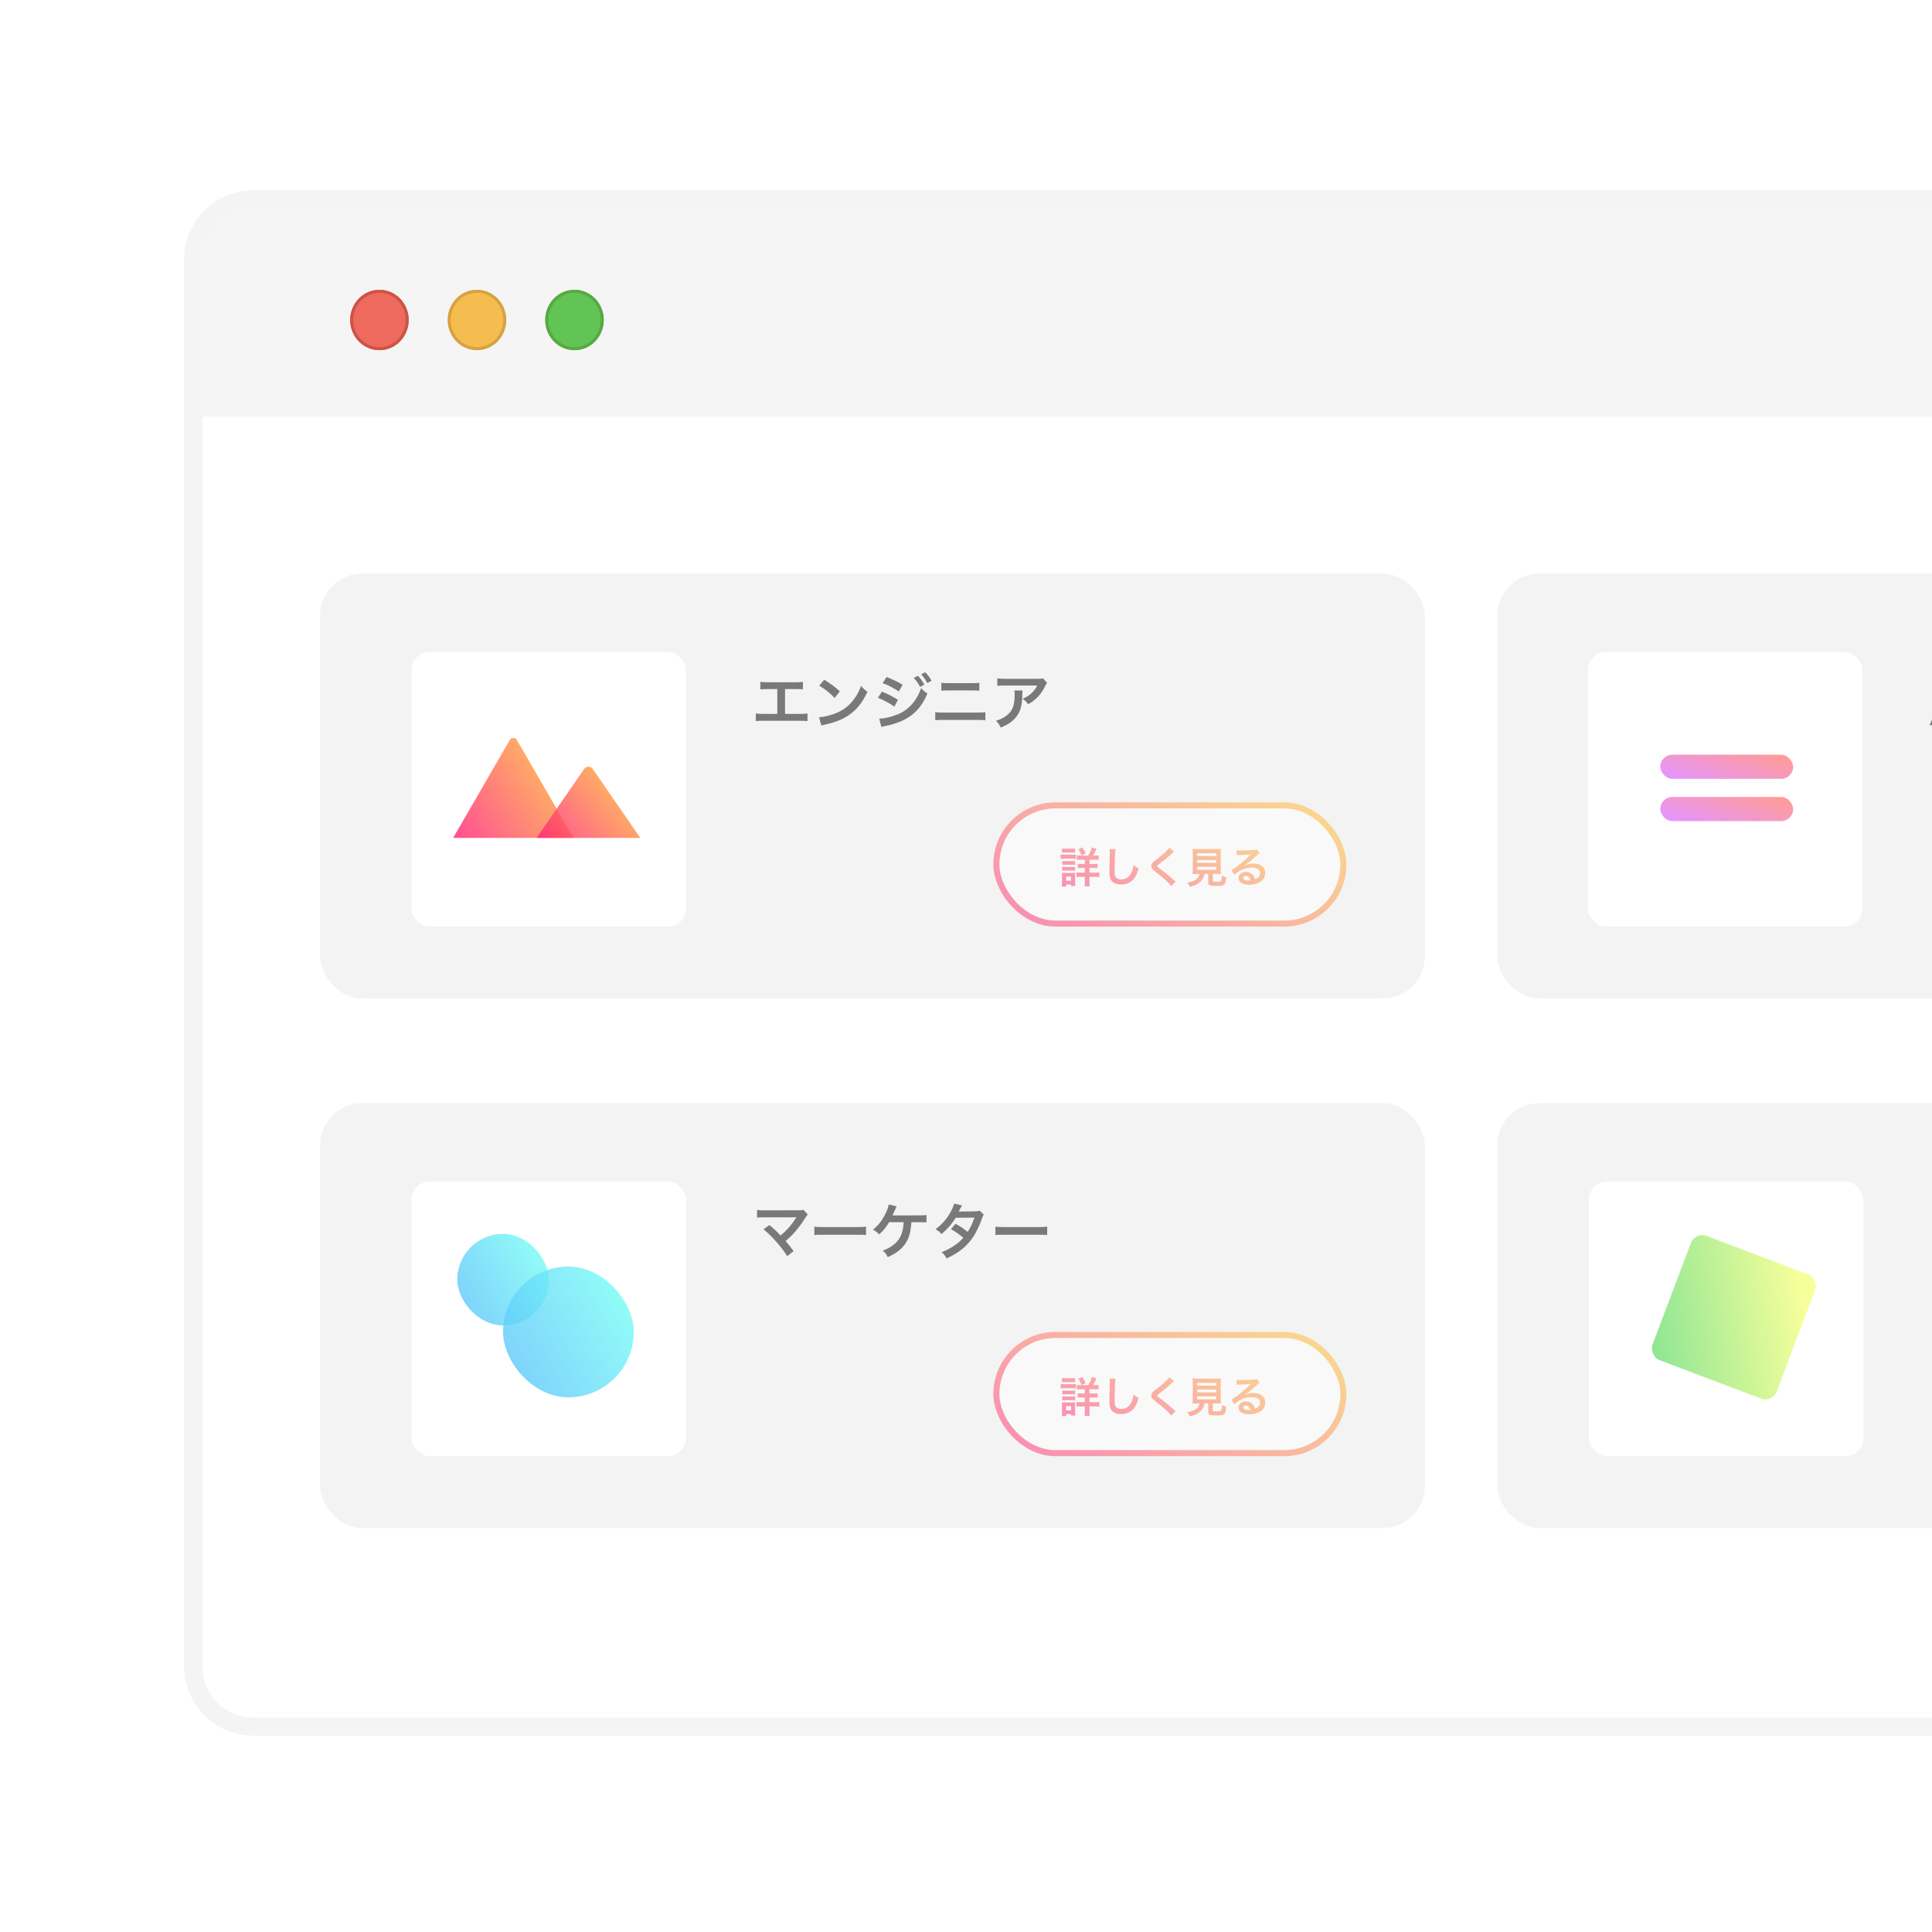 <svg width="320" height="320" viewBox="0 0 320 320" fill="none" xmlns="http://www.w3.org/2000/svg">
<g clip-path="url(#clip0)">
<rect width="320" height="320" rx="8" fill="white"/>
<rect width="320" height="320" rx="8" fill="white"/>
<path d="M32 43C32 37.477 36.477 33 42 33H389C394.523 33 399 37.477 399 43V276C399 281.523 394.523 286 389 286H42C36.477 286 32 281.523 32 276V43Z" fill="white"/>
<rect x="32" y="86" width="367" height="175" fill="white"/>
<path d="M32 43C32 37.477 36.477 33 42 33H389C394.523 33 399 37.477 399 43V69H32V43Z" fill="#F5F5F5"/>
<g filter="url(#filter0_i)">
<path fill-rule="evenodd" clip-rule="evenodd" d="M62.846 58C65.523 58 67.692 55.761 67.692 53C67.692 50.239 65.523 48 62.846 48C60.17 48 58 50.239 58 53C58 55.761 60.17 58 62.846 58Z" fill="#EE6A5F"/>
</g>
<path d="M67.442 53C67.442 55.631 65.377 57.75 62.846 57.75C60.315 57.75 58.25 55.631 58.25 53C58.25 50.369 60.315 48.25 62.846 48.25C65.377 48.25 67.442 50.369 67.442 53Z" stroke="#CE5347" stroke-width="0.5"/>
<g filter="url(#filter1_i)">
<path fill-rule="evenodd" clip-rule="evenodd" d="M79 58C81.676 58 83.846 55.761 83.846 53C83.846 50.239 81.676 48 79 48C76.323 48 74.154 50.239 74.154 53C74.154 55.761 76.323 58 79 58Z" fill="#F5BD4F"/>
</g>
<path d="M83.596 53C83.596 55.631 81.531 57.75 79 57.75C76.469 57.75 74.404 55.631 74.404 53C74.404 50.369 76.469 48.25 79 48.25C81.531 48.25 83.596 50.369 83.596 53Z" stroke="#D6A243" stroke-width="0.5"/>
<g filter="url(#filter2_i)">
<path fill-rule="evenodd" clip-rule="evenodd" d="M95.154 58C97.83 58 100 55.761 100 53C100 50.239 97.83 48 95.154 48C92.477 48 90.308 50.239 90.308 53C90.308 55.761 92.477 58 95.154 58Z" fill="#61C454"/>
</g>
<path d="M99.75 53C99.75 55.631 97.685 57.75 95.154 57.75C92.623 57.75 90.558 55.631 90.558 53C90.558 50.369 92.623 48.25 95.154 48.25C97.685 48.25 99.75 50.369 99.75 53Z" stroke="#58A942" stroke-width="0.5"/>
<path d="M42 34.5H389V31.5H42V34.5ZM397.5 43V276H400.5V43H397.5ZM389 284.5H42V287.5H389V284.5ZM33.5 276V43H30.5V276H33.5ZM42 284.5C37.306 284.5 33.5 280.694 33.5 276H30.5C30.5 282.351 35.649 287.5 42 287.5V284.5ZM397.5 276C397.5 280.694 393.694 284.5 389 284.5V287.5C395.351 287.5 400.5 282.351 400.5 276H397.5ZM389 34.5C393.694 34.5 397.5 38.306 397.5 43H400.5C400.5 36.649 395.351 31.5 389 31.5V34.5ZM42 31.5C35.649 31.5 30.5 36.649 30.5 43H33.5C33.5 38.306 37.306 34.5 42 34.5V31.5Z" fill="#F4F4F4"/>
<rect x="53" y="95" width="183" height="70.385" rx="7" fill="#F3F3F3"/>
<rect x="68.16" y="107.994" width="45.479" height="45.479" rx="3" fill="white"/>
<path d="M94.997 138.783H75.128C75.103 138.783 75.079 138.781 75.054 138.777L84.451 122.542C84.509 122.441 84.592 122.357 84.693 122.298C84.793 122.239 84.908 122.209 85.024 122.209C85.141 122.209 85.255 122.239 85.356 122.298C85.456 122.357 85.539 122.441 85.597 122.542L91.903 133.437L92.206 133.958L94.997 138.783Z" fill="url(#paint0_linear)" fill-opacity="0.8"/>
<path d="M106.059 138.783H88.874L92.204 133.959L92.444 133.611L96.783 127.324C96.86 127.228 96.956 127.149 97.066 127.092C97.175 127.035 97.295 127.002 97.418 126.995C97.541 126.988 97.664 127.006 97.78 127.05C97.895 127.093 98 127.16 98.088 127.246C98.11 127.271 98.131 127.297 98.15 127.324L106.059 138.783Z" fill="url(#paint1_linear)" fill-opacity="0.8"/>
<path opacity="0.5" d="M130.027 114.134H131.707C132.377 114.134 132.627 114.144 132.987 114.184V112.934C132.607 112.994 132.367 113.004 131.687 113.004H127.237C126.557 113.004 126.317 112.994 125.937 112.934V114.184C126.297 114.144 126.557 114.134 127.217 114.134H128.747V118.244H126.487C125.787 118.244 125.577 118.234 125.187 118.174V119.434C125.547 119.394 125.807 119.384 126.467 119.384H132.467C133.127 119.384 133.387 119.394 133.747 119.434V118.174C133.357 118.234 133.147 118.244 132.447 118.244H130.027V114.134ZM135.687 113.574C136.617 114.094 137.437 114.754 138.237 115.604L139.097 114.514C138.327 113.784 137.707 113.324 136.517 112.584L135.687 113.574ZM136.037 120.174C136.267 120.094 136.297 120.084 136.697 120.004C138.247 119.674 139.487 119.184 140.507 118.504C141.877 117.594 142.827 116.414 143.677 114.584C143.167 114.224 143.007 114.074 142.617 113.604C142.317 114.414 142.037 114.964 141.597 115.604C140.807 116.744 139.877 117.514 138.627 118.054C137.717 118.454 136.527 118.744 135.667 118.794L136.037 120.174ZM146.197 113.154C146.927 113.384 148.057 113.974 148.867 114.524L149.507 113.424C148.787 112.974 147.787 112.494 146.847 112.134L146.197 113.154ZM145.407 115.584C146.327 115.924 147.457 116.534 148.117 117.044L148.737 115.914C147.987 115.424 147.007 114.924 146.077 114.554L145.407 115.584ZM151.347 112.284C151.787 112.764 152.067 113.164 152.397 113.774L153.097 113.404C152.757 112.784 152.487 112.404 152.047 111.934L151.347 112.284ZM145.977 120.404C146.167 120.344 146.247 120.324 146.677 120.234C150.257 119.534 152.367 117.894 153.607 114.864C153.147 114.554 152.957 114.394 152.567 113.974C151.847 116.104 150.347 117.744 148.517 118.384C147.457 118.794 146.407 119.024 145.627 119.034L145.977 120.404ZM154.287 112.754C153.977 112.184 153.697 111.804 153.247 111.344L152.577 111.694C152.967 112.124 153.297 112.594 153.597 113.144L154.287 112.754ZM155.917 114.404C156.247 114.364 156.487 114.354 157.087 114.354H161.037C161.637 114.354 161.877 114.364 162.207 114.404V113.084C161.847 113.144 161.617 113.154 161.027 113.154H157.097C156.507 113.154 156.277 113.144 155.917 113.084V114.404ZM154.907 119.294C155.257 119.254 155.517 119.244 156.167 119.244H161.947C162.597 119.244 162.857 119.254 163.207 119.294V117.954C162.827 118.014 162.607 118.024 161.927 118.024H156.187C155.507 118.024 155.287 118.014 154.907 117.954V119.294ZM172.757 112.344C172.477 112.424 172.387 112.434 171.787 112.434H166.567C165.877 112.434 165.567 112.414 165.187 112.354V113.604C165.597 113.554 165.847 113.544 166.547 113.544H171.797C171.567 114.024 171.257 114.434 170.847 114.814C170.437 115.204 170.057 115.434 169.387 115.734C169.837 116.074 169.987 116.224 170.287 116.644C170.757 116.384 171.087 116.164 171.487 115.814C172.097 115.294 172.677 114.544 173.027 113.804C173.287 113.284 173.287 113.274 173.427 113.104L172.757 112.344ZM168.007 114.364C168.047 114.574 168.057 114.664 168.057 114.964C168.057 116.854 167.737 117.714 166.717 118.524C166.227 118.914 165.777 119.134 164.967 119.374C165.367 119.794 165.497 119.974 165.757 120.514C167.007 119.994 167.737 119.484 168.337 118.714C169.017 117.844 169.287 116.884 169.327 115.174C169.337 114.564 169.337 114.554 169.367 114.364H168.007Z" fill="black"/>
<g opacity="0.5">
<rect x="165.033" y="133.399" width="57.473" height="19.574" rx="9.787" fill="white" stroke="url(#paint2_linear)"/>
<path d="M178.959 141.709C178.658 141.709 178.532 141.702 178.357 141.674V142.43C178.532 142.402 178.707 142.395 179.029 142.395H179.687V143.095H179.155C178.861 143.095 178.7 143.088 178.518 143.06V143.788C178.7 143.76 178.84 143.753 179.155 143.753H179.687V144.537H179.043C178.707 144.537 178.511 144.53 178.308 144.502V145.265C178.511 145.237 178.714 145.23 179.036 145.23H179.687V145.972C179.687 146.294 179.673 146.574 179.645 146.805H180.492C180.464 146.546 180.45 146.294 180.45 145.965V145.23H181.374C181.668 145.23 181.871 145.244 182.088 145.272V144.502C181.864 144.53 181.647 144.537 181.36 144.537H180.45V143.753H181.143C181.458 143.753 181.64 143.76 181.801 143.788V143.06C181.647 143.088 181.465 143.095 181.136 143.095H180.45V142.395H181.283C181.619 142.395 181.808 142.402 181.976 142.43V141.674C181.801 141.702 181.661 141.709 181.346 141.709H181.038C181.22 141.408 181.297 141.275 181.626 140.617L180.87 140.344C180.709 140.834 180.499 141.296 180.261 141.709H178.959ZM175.907 141.233C176.082 141.212 176.236 141.205 176.495 141.205H177.482C177.741 141.205 177.902 141.212 178.07 141.233V140.533C177.881 140.561 177.769 140.568 177.482 140.568H176.495C176.208 140.568 176.096 140.561 175.907 140.533V141.233ZM175.683 142.248C175.858 142.227 175.991 142.22 176.243 142.22H177.678C177.979 142.22 178.063 142.227 178.21 142.241V141.527C178.063 141.548 177.93 141.555 177.65 141.555H176.243C175.984 141.555 175.851 141.548 175.683 141.52V142.248ZM175.935 143.242C176.096 143.221 176.166 143.221 176.397 143.221H177.629C177.853 143.221 177.916 143.221 178.077 143.242V142.605C177.93 142.626 177.867 142.626 177.629 142.626H176.397C176.166 142.626 176.082 142.619 175.935 142.605V143.242ZM175.935 144.215C176.089 144.194 176.166 144.194 176.39 144.194H177.615C177.839 144.194 177.93 144.201 178.077 144.215V143.578C177.937 143.599 177.86 143.599 177.629 143.599H176.397C176.166 143.599 176.082 143.592 175.935 143.578V144.215ZM176.6 146.833V146.504H177.405V146.742H178.098C178.077 146.567 178.07 146.406 178.07 146.196V145.069C178.07 144.817 178.077 144.705 178.091 144.565C177.965 144.586 177.888 144.586 177.615 144.586H176.411C176.208 144.586 176.047 144.579 175.872 144.558C175.9 144.754 175.907 144.894 175.907 145.111V146.154C175.907 146.392 175.893 146.623 175.865 146.833H176.6ZM176.579 145.188H177.405V145.888H176.579V145.188ZM179.82 141.387C179.61 140.904 179.505 140.708 179.267 140.351L178.623 140.652C178.847 140.995 178.987 141.275 179.148 141.695L179.82 141.387ZM183.789 140.638C183.81 140.82 183.817 140.918 183.817 141.114C183.817 141.212 183.817 141.359 183.81 141.569C183.768 143.326 183.754 144.026 183.754 144.39C183.754 145.328 183.957 145.867 184.44 146.189C184.734 146.385 185.182 146.497 185.665 146.497C186.547 146.497 187.24 146.203 187.765 145.608C188.108 145.223 188.318 144.768 188.598 143.823C188.255 143.669 188.129 143.592 187.751 143.284C187.674 143.767 187.583 144.096 187.429 144.46C187.1 145.23 186.491 145.657 185.735 145.657C185.294 145.657 184.958 145.524 184.797 145.293C184.657 145.083 184.615 144.831 184.615 144.166C184.615 143.669 184.657 142.248 184.685 141.597C184.713 141.058 184.727 140.855 184.769 140.652L183.789 140.638ZM193.666 140.421C193.547 140.596 193.47 140.687 193.155 141.002C192.686 141.457 192.294 141.793 191.538 142.367C191.02 142.766 191.013 142.773 190.922 142.871C190.768 143.039 190.691 143.228 190.691 143.438C190.691 143.76 190.817 143.949 191.279 144.306C192.357 145.146 192.588 145.335 193.085 145.797C193.561 146.238 193.813 146.504 193.995 146.756L194.716 146.028C194.625 145.958 194.583 145.923 194.513 145.853C193.603 145.027 193.4 144.852 192.308 144.026C191.692 143.564 191.678 143.55 191.678 143.445C191.678 143.368 191.727 143.312 191.944 143.151C192.763 142.528 193.253 142.136 193.61 141.807C194.219 141.24 194.352 141.121 194.471 141.037L193.666 140.421ZM198.678 144.747C198.594 145.188 198.391 145.489 198.013 145.734C197.677 145.951 197.306 146.077 196.648 146.196C196.851 146.441 196.935 146.588 197.054 146.882C197.859 146.7 198.391 146.455 198.832 146.042C199.189 145.713 199.413 145.286 199.497 144.747H200.127V146.112C200.127 146.637 200.337 146.735 201.499 146.735C202.29 146.735 202.591 146.679 202.787 146.497C202.962 146.329 203.032 146.07 203.102 145.293C202.836 145.223 202.668 145.153 202.381 144.999C202.36 145.531 202.325 145.797 202.255 145.895C202.171 146.014 202.031 146.042 201.492 146.042C200.946 146.042 200.883 146.021 200.883 145.825V144.747H201.485C201.772 144.747 202.045 144.754 202.227 144.768C202.199 144.572 202.192 144.362 202.192 144.026V141.471C202.192 141.086 202.206 140.764 202.227 140.596C202.024 140.624 201.807 140.631 201.485 140.631H198.258C197.936 140.631 197.733 140.624 197.523 140.596C197.544 140.778 197.558 141.086 197.558 141.471V144.026C197.558 144.348 197.551 144.565 197.523 144.768C197.705 144.754 197.943 144.747 198.279 144.747H198.678ZM198.293 141.331H201.45V141.786H198.293V141.331ZM198.293 142.444H201.45V142.913H198.293V142.444ZM198.293 143.571H201.45V144.068H198.293V143.571ZM206.119 143.326C206.231 143.263 206.231 143.263 206.406 143.144C206.546 143.053 207.05 142.675 207.176 142.57C207.414 142.367 207.925 141.912 208.275 141.59C208.471 141.408 208.52 141.366 208.639 141.303L208.205 140.687C208.093 140.743 208.016 140.757 207.771 140.778C207.092 140.827 206.238 140.862 205.643 140.862C205.258 140.862 205.055 140.848 204.817 140.82L204.852 141.66C204.985 141.639 205.034 141.632 205.188 141.625C206.455 141.569 206.903 141.541 207.169 141.506L207.176 141.513C207.134 141.555 207.064 141.625 207.05 141.639C206.518 142.178 205.608 142.962 204.957 143.459C204.495 143.809 204.215 143.998 203.97 144.117L204.446 144.873C205.286 144.11 206.308 143.697 207.33 143.697C208.177 143.697 208.716 144.054 208.716 144.6C208.716 145.097 208.464 145.398 207.883 145.615C207.778 145.314 207.701 145.16 207.561 144.985C207.267 144.614 206.84 144.411 206.35 144.411C205.65 144.411 205.146 144.831 205.146 145.412C205.146 145.727 205.3 146.021 205.566 146.217C205.846 146.427 206.336 146.539 206.924 146.539C207.568 146.539 208.163 146.399 208.618 146.14C209.241 145.79 209.57 145.258 209.57 144.593C209.57 143.634 208.8 143.018 207.603 143.018C207.078 143.018 206.77 143.088 206.133 143.34L206.119 143.326ZM207.127 145.818C206.931 145.846 206.896 145.846 206.763 145.846C206.245 145.846 205.93 145.685 205.93 145.405C205.93 145.209 206.091 145.083 206.343 145.083C206.735 145.083 207.001 145.335 207.127 145.818Z" fill="url(#paint3_linear)"/>
</g>
<rect x="53" y="182.71" width="183" height="70.385" rx="7" fill="#F3F3F3"/>
<rect x="68.16" y="195.704" width="45.479" height="45.479" rx="3" fill="white"/>
<rect x="75.74" y="204.367" width="15.16" height="15.16" rx="7.58" fill="url(#paint4_linear)" fill-opacity="0.8"/>
<rect x="83.319" y="209.781" width="21.657" height="21.657" rx="10.828" fill="url(#paint5_linear)" fill-opacity="0.8"/>
<path opacity="0.5" d="M126.457 203.614C127.187 204.204 127.687 204.694 128.457 205.544C129.297 206.474 129.827 207.164 130.387 208.064L131.437 207.224C130.917 206.514 130.537 206.034 130.117 205.554C131.347 204.524 132.397 203.294 133.347 201.764C133.577 201.404 133.637 201.334 133.787 201.174L133.087 200.384C132.837 200.454 132.687 200.464 132.257 200.464L126.697 200.474C126.017 200.474 125.787 200.464 125.397 200.404V201.674C125.767 201.634 125.867 201.634 126.677 201.624C127.157 201.624 127.447 201.624 127.807 201.624H131.447C131.657 201.624 131.807 201.614 131.907 201.604C131.897 201.624 131.897 201.624 131.887 201.654C131.857 201.694 131.857 201.694 131.827 201.744C131.587 202.144 131.037 202.894 130.607 203.374C130.237 203.794 129.817 204.194 129.297 204.634C129.227 204.574 129.227 204.574 128.677 204.014C128.267 203.614 127.967 203.344 127.437 202.904L126.457 203.614ZM134.875 204.564C135.275 204.514 135.385 204.514 136.505 204.514H141.815C142.935 204.514 143.045 204.514 143.445 204.564V203.174C143.005 203.234 142.815 203.244 141.825 203.244H136.495C135.505 203.244 135.315 203.234 134.875 203.174V204.564ZM152.185 202.434C152.495 202.444 152.715 202.444 152.845 202.444C153.195 202.444 153.195 202.444 153.455 202.474V201.244C153.035 201.294 152.915 201.304 152.195 201.304C148.115 201.304 148.115 201.304 147.825 201.314C147.945 201.064 148.045 200.844 148.125 200.664C148.425 199.964 148.425 199.964 148.505 199.804L147.205 199.494C147.125 199.934 147.005 200.304 146.705 200.924C146.175 202.064 145.515 202.924 144.595 203.674C145.075 203.934 145.235 204.054 145.615 204.464C146.335 203.804 146.695 203.364 147.275 202.434H149.675C149.575 204.134 149.155 205.164 148.245 205.974C147.655 206.494 147.075 206.824 146.215 207.124C146.645 207.514 146.795 207.714 147.045 208.224C148.285 207.654 149.005 207.144 149.645 206.394C150.435 205.454 150.805 204.394 150.935 202.694C150.945 202.534 150.945 202.534 150.955 202.434H152.185ZM162.275 200.524C162.015 200.614 161.805 200.634 161.395 200.644C158.955 200.664 158.955 200.664 158.795 200.684C158.845 200.594 158.915 200.474 159.035 200.204C159.225 199.824 159.225 199.824 159.335 199.644L158.035 199.354C157.945 199.724 157.745 200.214 157.455 200.744C156.845 201.864 156.045 202.774 154.945 203.594C155.465 203.894 155.615 204.024 155.945 204.394C156.955 203.544 157.665 202.734 158.285 201.704L161.395 201.674C161.085 202.614 160.745 203.314 160.275 204.034C159.525 203.444 159.105 203.164 158.265 202.694L157.505 203.584C158.255 203.994 158.855 204.414 159.555 205.014C159.045 205.584 158.625 205.944 157.915 206.404C157.315 206.804 156.815 207.054 155.965 207.404C156.345 207.724 156.475 207.894 156.795 208.434C158.925 207.454 160.335 206.274 161.355 204.614C161.765 203.944 162.315 202.774 162.635 201.864C162.795 201.404 162.815 201.364 162.945 201.194L162.275 200.524ZM164.875 204.564C165.275 204.514 165.385 204.514 166.505 204.514H171.815C172.935 204.514 173.045 204.514 173.445 204.564V203.174C173.005 203.234 172.815 203.244 171.825 203.244H166.495C165.505 203.244 165.315 203.234 164.875 203.174V204.564Z" fill="black"/>
<g opacity="0.5">
<rect x="165.033" y="221.109" width="57.473" height="19.574" rx="9.787" fill="white" stroke="url(#paint6_linear)"/>
<path d="M178.959 229.419C178.658 229.419 178.532 229.412 178.357 229.384V230.14C178.532 230.112 178.707 230.105 179.029 230.105H179.687V230.805H179.155C178.861 230.805 178.7 230.798 178.518 230.77V231.498C178.7 231.47 178.84 231.463 179.155 231.463H179.687V232.247H179.043C178.707 232.247 178.511 232.24 178.308 232.212V232.975C178.511 232.947 178.714 232.94 179.036 232.94H179.687V233.682C179.687 234.004 179.673 234.284 179.645 234.515H180.492C180.464 234.256 180.45 234.004 180.45 233.675V232.94H181.374C181.668 232.94 181.871 232.954 182.088 232.982V232.212C181.864 232.24 181.647 232.247 181.36 232.247H180.45V231.463H181.143C181.458 231.463 181.64 231.47 181.801 231.498V230.77C181.647 230.798 181.465 230.805 181.136 230.805H180.45V230.105H181.283C181.619 230.105 181.808 230.112 181.976 230.14V229.384C181.801 229.412 181.661 229.419 181.346 229.419H181.038C181.22 229.118 181.297 228.985 181.626 228.327L180.87 228.054C180.709 228.544 180.499 229.006 180.261 229.419H178.959ZM175.907 228.943C176.082 228.922 176.236 228.915 176.495 228.915H177.482C177.741 228.915 177.902 228.922 178.07 228.943V228.243C177.881 228.271 177.769 228.278 177.482 228.278H176.495C176.208 228.278 176.096 228.271 175.907 228.243V228.943ZM175.683 229.958C175.858 229.937 175.991 229.93 176.243 229.93H177.678C177.979 229.93 178.063 229.937 178.21 229.951V229.237C178.063 229.258 177.93 229.265 177.65 229.265H176.243C175.984 229.265 175.851 229.258 175.683 229.23V229.958ZM175.935 230.952C176.096 230.931 176.166 230.931 176.397 230.931H177.629C177.853 230.931 177.916 230.931 178.077 230.952V230.315C177.93 230.336 177.867 230.336 177.629 230.336H176.397C176.166 230.336 176.082 230.329 175.935 230.315V230.952ZM175.935 231.925C176.089 231.904 176.166 231.904 176.39 231.904H177.615C177.839 231.904 177.93 231.911 178.077 231.925V231.288C177.937 231.309 177.86 231.309 177.629 231.309H176.397C176.166 231.309 176.082 231.302 175.935 231.288V231.925ZM176.6 234.543V234.214H177.405V234.452H178.098C178.077 234.277 178.07 234.116 178.07 233.906V232.779C178.07 232.527 178.077 232.415 178.091 232.275C177.965 232.296 177.888 232.296 177.615 232.296H176.411C176.208 232.296 176.047 232.289 175.872 232.268C175.9 232.464 175.907 232.604 175.907 232.821V233.864C175.907 234.102 175.893 234.333 175.865 234.543H176.6ZM176.579 232.898H177.405V233.598H176.579V232.898ZM179.82 229.097C179.61 228.614 179.505 228.418 179.267 228.061L178.623 228.362C178.847 228.705 178.987 228.985 179.148 229.405L179.82 229.097ZM183.789 228.348C183.81 228.53 183.817 228.628 183.817 228.824C183.817 228.922 183.817 229.069 183.81 229.279C183.768 231.036 183.754 231.736 183.754 232.1C183.754 233.038 183.957 233.577 184.44 233.899C184.734 234.095 185.182 234.207 185.665 234.207C186.547 234.207 187.24 233.913 187.765 233.318C188.108 232.933 188.318 232.478 188.598 231.533C188.255 231.379 188.129 231.302 187.751 230.994C187.674 231.477 187.583 231.806 187.429 232.17C187.1 232.94 186.491 233.367 185.735 233.367C185.294 233.367 184.958 233.234 184.797 233.003C184.657 232.793 184.615 232.541 184.615 231.876C184.615 231.379 184.657 229.958 184.685 229.307C184.713 228.768 184.727 228.565 184.769 228.362L183.789 228.348ZM193.666 228.131C193.547 228.306 193.47 228.397 193.155 228.712C192.686 229.167 192.294 229.503 191.538 230.077C191.02 230.476 191.013 230.483 190.922 230.581C190.768 230.749 190.691 230.938 190.691 231.148C190.691 231.47 190.817 231.659 191.279 232.016C192.357 232.856 192.588 233.045 193.085 233.507C193.561 233.948 193.813 234.214 193.995 234.466L194.716 233.738C194.625 233.668 194.583 233.633 194.513 233.563C193.603 232.737 193.4 232.562 192.308 231.736C191.692 231.274 191.678 231.26 191.678 231.155C191.678 231.078 191.727 231.022 191.944 230.861C192.763 230.238 193.253 229.846 193.61 229.517C194.219 228.95 194.352 228.831 194.471 228.747L193.666 228.131ZM198.678 232.457C198.594 232.898 198.391 233.199 198.013 233.444C197.677 233.661 197.306 233.787 196.648 233.906C196.851 234.151 196.935 234.298 197.054 234.592C197.859 234.41 198.391 234.165 198.832 233.752C199.189 233.423 199.413 232.996 199.497 232.457H200.127V233.822C200.127 234.347 200.337 234.445 201.499 234.445C202.29 234.445 202.591 234.389 202.787 234.207C202.962 234.039 203.032 233.78 203.102 233.003C202.836 232.933 202.668 232.863 202.381 232.709C202.36 233.241 202.325 233.507 202.255 233.605C202.171 233.724 202.031 233.752 201.492 233.752C200.946 233.752 200.883 233.731 200.883 233.535V232.457H201.485C201.772 232.457 202.045 232.464 202.227 232.478C202.199 232.282 202.192 232.072 202.192 231.736V229.181C202.192 228.796 202.206 228.474 202.227 228.306C202.024 228.334 201.807 228.341 201.485 228.341H198.258C197.936 228.341 197.733 228.334 197.523 228.306C197.544 228.488 197.558 228.796 197.558 229.181V231.736C197.558 232.058 197.551 232.275 197.523 232.478C197.705 232.464 197.943 232.457 198.279 232.457H198.678ZM198.293 229.041H201.45V229.496H198.293V229.041ZM198.293 230.154H201.45V230.623H198.293V230.154ZM198.293 231.281H201.45V231.778H198.293V231.281ZM206.119 231.036C206.231 230.973 206.231 230.973 206.406 230.854C206.546 230.763 207.05 230.385 207.176 230.28C207.414 230.077 207.925 229.622 208.275 229.3C208.471 229.118 208.52 229.076 208.639 229.013L208.205 228.397C208.093 228.453 208.016 228.467 207.771 228.488C207.092 228.537 206.238 228.572 205.643 228.572C205.258 228.572 205.055 228.558 204.817 228.53L204.852 229.37C204.985 229.349 205.034 229.342 205.188 229.335C206.455 229.279 206.903 229.251 207.169 229.216L207.176 229.223C207.134 229.265 207.064 229.335 207.05 229.349C206.518 229.888 205.608 230.672 204.957 231.169C204.495 231.519 204.215 231.708 203.97 231.827L204.446 232.583C205.286 231.82 206.308 231.407 207.33 231.407C208.177 231.407 208.716 231.764 208.716 232.31C208.716 232.807 208.464 233.108 207.883 233.325C207.778 233.024 207.701 232.87 207.561 232.695C207.267 232.324 206.84 232.121 206.35 232.121C205.65 232.121 205.146 232.541 205.146 233.122C205.146 233.437 205.3 233.731 205.566 233.927C205.846 234.137 206.336 234.249 206.924 234.249C207.568 234.249 208.163 234.109 208.618 233.85C209.241 233.5 209.57 232.968 209.57 232.303C209.57 231.344 208.8 230.728 207.603 230.728C207.078 230.728 206.77 230.798 206.133 231.05L206.119 231.036ZM207.127 233.528C206.931 233.556 206.896 233.556 206.763 233.556C206.245 233.556 205.93 233.395 205.93 233.115C205.93 232.919 206.091 232.793 206.343 232.793C206.735 232.793 207.001 233.045 207.127 233.528Z" fill="url(#paint7_linear)"/>
</g>
<rect x="248" y="95" width="183" height="70.385" rx="7" fill="#F3F3F3"/>
<rect x="263" y="107.994" width="45.479" height="45.479" rx="3" fill="white"/>
<rect x="275" y="132" width="22" height="4" rx="2" fill="url(#paint8_linear)" fill-opacity="0.8"/>
<rect x="275" y="125" width="22" height="4" rx="2" fill="url(#paint9_linear)" fill-opacity="0.8"/>
<path opacity="0.5" d="M327.437 120.114C327.297 119.854 327.177 119.574 326.927 118.934L324.707 113.164C324.477 112.554 324.417 112.394 324.367 112.154H322.627C322.577 112.414 322.497 112.664 322.307 113.164L320.107 118.934C319.927 119.394 319.727 119.844 319.577 120.114H321.217C321.297 119.694 321.337 119.544 321.517 119.064L321.917 117.974H325.117L325.517 119.064C325.627 119.354 325.737 119.784 325.797 120.114H327.437ZM324.757 116.824H322.277L323.317 113.864C323.347 113.774 323.347 113.774 323.507 113.304C323.617 113.634 323.647 113.754 323.687 113.864L324.757 116.824ZM329.603 120.114C329.543 119.684 329.523 119.304 329.523 118.814V116.794C329.963 115.804 330.553 115.304 331.273 115.304C331.653 115.304 331.953 115.454 332.113 115.714C332.233 115.904 332.283 116.174 332.283 116.594V118.814C332.283 119.324 332.263 119.664 332.213 120.114H333.663C333.603 119.744 333.583 119.364 333.583 118.814V116.414C333.583 115.744 333.483 115.344 333.243 115.014C332.883 114.524 332.313 114.274 331.543 114.274C330.643 114.274 330.113 114.554 329.503 115.334C329.523 115.084 329.523 115.054 329.523 114.904V114.374H328.163C328.223 114.784 328.243 115.124 328.243 115.674V118.814C328.243 119.374 328.223 119.684 328.163 120.114H329.603ZM339.382 120.114H340.712C340.662 119.674 340.642 119.354 340.642 118.764V113.494C340.642 112.984 340.662 112.634 340.712 112.154H339.302C339.352 112.574 339.372 112.904 339.372 113.504V114.504C339.372 114.674 339.372 114.864 339.382 114.934C339.392 115.134 339.392 115.134 339.392 115.254C339.172 114.964 339.062 114.844 338.882 114.704C338.492 114.394 337.982 114.244 337.362 114.244C335.712 114.244 334.662 115.404 334.662 117.234C334.662 118.314 335.032 119.224 335.702 119.744C336.142 120.094 336.672 120.254 337.372 120.254C338.342 120.254 338.872 119.994 339.392 119.264C339.382 119.394 339.382 119.504 339.382 119.624V120.114ZM335.962 117.244C335.962 116.054 336.582 115.294 337.552 115.294C338.032 115.294 338.542 115.514 338.852 115.854C339.142 116.174 339.332 116.694 339.332 117.184C339.332 117.704 339.192 118.194 338.942 118.524C338.642 118.934 338.132 119.184 337.602 119.184C336.602 119.184 335.962 118.434 335.962 117.244ZM346.152 114.374C345.702 114.294 345.462 114.264 345.222 114.264C344.322 114.264 343.702 114.604 343.342 115.314V114.374H341.982C342.042 114.784 342.052 115.064 342.052 115.674V118.814C342.052 119.334 342.032 119.624 341.982 120.114H343.412C343.362 119.644 343.342 119.354 343.342 118.814V116.964C343.402 116.484 343.502 116.254 343.752 115.964C344.032 115.634 344.412 115.474 344.912 115.474C345.172 115.474 345.382 115.514 345.802 115.634L346.152 114.374ZM349.634 120.304C351.414 120.304 352.584 119.084 352.584 117.234C352.584 115.384 351.434 114.204 349.624 114.204C347.804 114.204 346.644 115.394 346.644 117.254C346.644 119.124 347.804 120.304 349.634 120.304ZM349.624 115.244C350.684 115.244 351.294 115.984 351.294 117.274C351.294 118.494 350.654 119.244 349.614 119.244C348.574 119.244 347.934 118.484 347.934 117.254C347.934 116.004 348.574 115.244 349.624 115.244ZM353.583 112.154V113.424H355.053V112.154H353.583ZM353.583 114.374C353.643 114.784 353.663 115.124 353.663 115.674V118.814C353.663 119.314 353.643 119.664 353.583 120.114H355.043C354.993 119.694 354.973 119.354 354.973 118.804V115.684C354.973 115.074 354.993 114.744 355.043 114.374H353.583ZM360.788 120.114H362.118C362.068 119.674 362.048 119.354 362.048 118.764V113.494C362.048 112.984 362.068 112.634 362.118 112.154H360.708C360.758 112.574 360.778 112.904 360.778 113.504V114.504C360.778 114.674 360.778 114.864 360.788 114.934C360.798 115.134 360.798 115.134 360.798 115.254C360.578 114.964 360.468 114.844 360.288 114.704C359.898 114.394 359.388 114.244 358.768 114.244C357.118 114.244 356.068 115.404 356.068 117.234C356.068 118.314 356.438 119.224 357.108 119.744C357.548 120.094 358.078 120.254 358.778 120.254C359.748 120.254 360.278 119.994 360.798 119.264C360.788 119.394 360.788 119.504 360.788 119.624V120.114ZM357.368 117.244C357.368 116.054 357.988 115.294 358.958 115.294C359.438 115.294 359.948 115.514 360.258 115.854C360.548 116.174 360.738 116.694 360.738 117.184C360.738 117.704 360.598 118.194 360.348 118.524C360.048 118.934 359.538 119.184 359.008 119.184C358.008 119.184 357.368 118.434 357.368 117.244ZM368.309 114.134H369.989C370.659 114.134 370.909 114.144 371.269 114.184V112.934C370.889 112.994 370.649 113.004 369.969 113.004H365.519C364.839 113.004 364.599 112.994 364.219 112.934V114.184C364.579 114.144 364.839 114.134 365.499 114.134H367.029V118.244H364.769C364.069 118.244 363.859 118.234 363.469 118.174V119.434C363.829 119.394 364.089 119.384 364.749 119.384H370.749C371.409 119.384 371.669 119.394 372.029 119.434V118.174C371.639 118.234 371.429 118.244 370.729 118.244H368.309V114.134ZM373.969 113.574C374.899 114.094 375.719 114.754 376.519 115.604L377.379 114.514C376.609 113.784 375.989 113.324 374.799 112.584L373.969 113.574ZM374.319 120.174C374.549 120.094 374.579 120.084 374.979 120.004C376.529 119.674 377.769 119.184 378.789 118.504C380.159 117.594 381.109 116.414 381.959 114.584C381.449 114.224 381.289 114.074 380.899 113.604C380.599 114.414 380.319 114.964 379.879 115.604C379.089 116.744 378.159 117.514 376.909 118.054C375.999 118.454 374.809 118.744 373.949 118.794L374.319 120.174ZM384.479 113.154C385.209 113.384 386.339 113.974 387.149 114.524L387.789 113.424C387.069 112.974 386.069 112.494 385.129 112.134L384.479 113.154ZM383.689 115.584C384.609 115.924 385.739 116.534 386.399 117.044L387.019 115.914C386.269 115.424 385.289 114.924 384.359 114.554L383.689 115.584ZM389.629 112.284C390.069 112.764 390.349 113.164 390.679 113.774L391.379 113.404C391.039 112.784 390.769 112.404 390.329 111.934L389.629 112.284ZM384.259 120.404C384.449 120.344 384.529 120.324 384.959 120.234C388.539 119.534 390.649 117.894 391.889 114.864C391.429 114.554 391.239 114.394 390.849 113.974C390.129 116.104 388.629 117.744 386.799 118.384C385.739 118.794 384.689 119.024 383.909 119.034L384.259 120.404ZM392.569 112.754C392.259 112.184 391.979 111.804 391.529 111.344L390.859 111.694C391.249 112.124 391.579 112.594 391.879 113.144L392.569 112.754ZM394.198 114.404C394.528 114.364 394.768 114.354 395.368 114.354H399.318C399.918 114.354 400.158 114.364 400.488 114.404V113.084C400.128 113.144 399.898 113.154 399.308 113.154H395.378C394.788 113.154 394.558 113.144 394.198 113.084V114.404ZM393.188 119.294C393.538 119.254 393.798 119.244 394.448 119.244H400.228C400.878 119.244 401.138 119.254 401.488 119.294V117.954C401.108 118.014 400.888 118.024 400.208 118.024H394.468C393.788 118.024 393.568 118.014 393.188 117.954V119.294ZM411.038 112.344C410.758 112.424 410.668 112.434 410.068 112.434H404.848C404.158 112.434 403.848 112.414 403.468 112.354V113.604C403.878 113.554 404.128 113.544 404.828 113.544H410.078C409.848 114.024 409.538 114.434 409.128 114.814C408.718 115.204 408.338 115.434 407.668 115.734C408.118 116.074 408.268 116.224 408.568 116.644C409.038 116.384 409.368 116.164 409.768 115.814C410.378 115.294 410.958 114.544 411.308 113.804C411.568 113.284 411.568 113.274 411.708 113.104L411.038 112.344ZM406.288 114.364C406.328 114.574 406.338 114.664 406.338 114.964C406.338 116.854 406.018 117.714 404.998 118.524C404.508 118.914 404.058 119.134 403.248 119.374C403.648 119.794 403.778 119.974 404.038 120.514C405.288 119.994 406.018 119.484 406.618 118.714C407.298 117.844 407.568 116.884 407.608 115.174C407.618 114.564 407.618 114.554 407.648 114.364H406.288Z" fill="black"/>
<rect x="248" y="182.71" width="183" height="70.385" rx="7" fill="#F3F3F3"/>
<rect x="263.16" y="195.704" width="45.479" height="45.479" rx="3" fill="white"/>
<rect x="280.778" y="204" width="22" height="22" rx="2" transform="rotate(20.705 280.778 204)" fill="url(#paint10_linear)" fill-opacity="0.8"/>
</g>
<defs>
<filter id="filter0_i" x="58" y="48" width="9.692" height="10" filterUnits="userSpaceOnUse" color-interpolation-filters="sRGB">
<feFlood flood-opacity="0" result="BackgroundImageFix"/>
<feBlend mode="normal" in="SourceGraphic" in2="BackgroundImageFix" result="shape"/>
<feColorMatrix in="SourceAlpha" type="matrix" values="0 0 0 0 0 0 0 0 0 0 0 0 0 0 0 0 0 0 127 0" result="hardAlpha"/>
<feOffset/>
<feGaussianBlur stdDeviation="3"/>
<feComposite in2="hardAlpha" operator="arithmetic" k2="-1" k3="1"/>
<feColorMatrix type="matrix" values="0 0 0 0 0.925 0 0 0 0 0.427 0 0 0 0 0.384 0 0 0 1 0"/>
<feBlend mode="normal" in2="shape" result="effect1_innerShadow"/>
</filter>
<filter id="filter1_i" x="74.154" y="48" width="9.692" height="10" filterUnits="userSpaceOnUse" color-interpolation-filters="sRGB">
<feFlood flood-opacity="0" result="BackgroundImageFix"/>
<feBlend mode="normal" in="SourceGraphic" in2="BackgroundImageFix" result="shape"/>
<feColorMatrix in="SourceAlpha" type="matrix" values="0 0 0 0 0 0 0 0 0 0 0 0 0 0 0 0 0 0 127 0" result="hardAlpha"/>
<feOffset/>
<feGaussianBlur stdDeviation="3"/>
<feComposite in2="hardAlpha" operator="arithmetic" k2="-1" k3="1"/>
<feColorMatrix type="matrix" values="0 0 0 0 0.961 0 0 0 0 0.769 0 0 0 0 0.318 0 0 0 1 0"/>
<feBlend mode="normal" in2="shape" result="effect1_innerShadow"/>
</filter>
<filter id="filter2_i" x="90.308" y="48" width="9.692" height="10" filterUnits="userSpaceOnUse" color-interpolation-filters="sRGB">
<feFlood flood-opacity="0" result="BackgroundImageFix"/>
<feBlend mode="normal" in="SourceGraphic" in2="BackgroundImageFix" result="shape"/>
<feColorMatrix in="SourceAlpha" type="matrix" values="0 0 0 0 0 0 0 0 0 0 0 0 0 0 0 0 0 0 127 0" result="hardAlpha"/>
<feOffset/>
<feGaussianBlur stdDeviation="3"/>
<feComposite in2="hardAlpha" operator="arithmetic" k2="-1" k3="1"/>
<feColorMatrix type="matrix" values="0 0 0 0 0.408 0 0 0 0 0.8 0 0 0 0 0.345 0 0 0 1 0"/>
<feBlend mode="normal" in2="shape" result="effect1_innerShadow"/>
</filter>
<linearGradient id="paint0_linear" x1="76.296" y1="138.783" x2="94.588" y2="126.39" gradientUnits="userSpaceOnUse">
<stop stop-color="#FF2875"/>
<stop offset="1" stop-color="#FFB72F"/>
</linearGradient>
<linearGradient id="paint1_linear" x1="89.945" y1="138.783" x2="103.686" y2="127.505" gradientUnits="userSpaceOnUse">
<stop stop-color="#FF2875"/>
<stop offset="1" stop-color="#FFB72F"/>
</linearGradient>
<linearGradient id="paint2_linear" x1="168.174" y1="153.473" x2="190.148" y2="118.307" gradientUnits="userSpaceOnUse">
<stop stop-color="#FF2875"/>
<stop offset="1" stop-color="#FFB72F"/>
</linearGradient>
<linearGradient id="paint3_linear" x1="177.721" y1="149.142" x2="189.768" y2="127.557" gradientUnits="userSpaceOnUse">
<stop stop-color="#FF2875"/>
<stop offset="1" stop-color="#FFB72F"/>
</linearGradient>
<linearGradient id="paint4_linear" x1="76.684" y1="219.527" x2="92.088" y2="210.853" gradientUnits="userSpaceOnUse">
<stop stop-color="#5CC2FB"/>
<stop offset="1" stop-color="#76FDF5"/>
</linearGradient>
<linearGradient id="paint5_linear" x1="84.668" y1="231.438" x2="106.673" y2="219.047" gradientUnits="userSpaceOnUse">
<stop stop-color="#5CC2FB"/>
<stop offset="1" stop-color="#76FDF5"/>
</linearGradient>
<linearGradient id="paint6_linear" x1="168.174" y1="241.183" x2="190.148" y2="206.017" gradientUnits="userSpaceOnUse">
<stop stop-color="#FF2875"/>
<stop offset="1" stop-color="#FFB72F"/>
</linearGradient>
<linearGradient id="paint7_linear" x1="177.721" y1="236.852" x2="189.768" y2="215.267" gradientUnits="userSpaceOnUse">
<stop stop-color="#FF2875"/>
<stop offset="1" stop-color="#FFB72F"/>
</linearGradient>
<linearGradient id="paint8_linear" x1="276.37" y1="136" x2="279.15" y2="127.391" gradientUnits="userSpaceOnUse">
<stop stop-color="#DD7BFF"/>
<stop offset="1" stop-color="#FF8282"/>
</linearGradient>
<linearGradient id="paint9_linear" x1="276.37" y1="129" x2="279.15" y2="120.391" gradientUnits="userSpaceOnUse">
<stop stop-color="#DD7BFF"/>
<stop offset="1" stop-color="#FF8282"/>
</linearGradient>
<linearGradient id="paint10_linear" x1="282.148" y1="226" x2="304.502" y2="213.413" gradientUnits="userSpaceOnUse">
<stop stop-color="#75E079"/>
<stop offset="1" stop-color="#F5FF82"/>
</linearGradient>
<clipPath id="clip0">
<rect width="320" height="320" rx="8" fill="white"/>
</clipPath>
</defs>
</svg>
